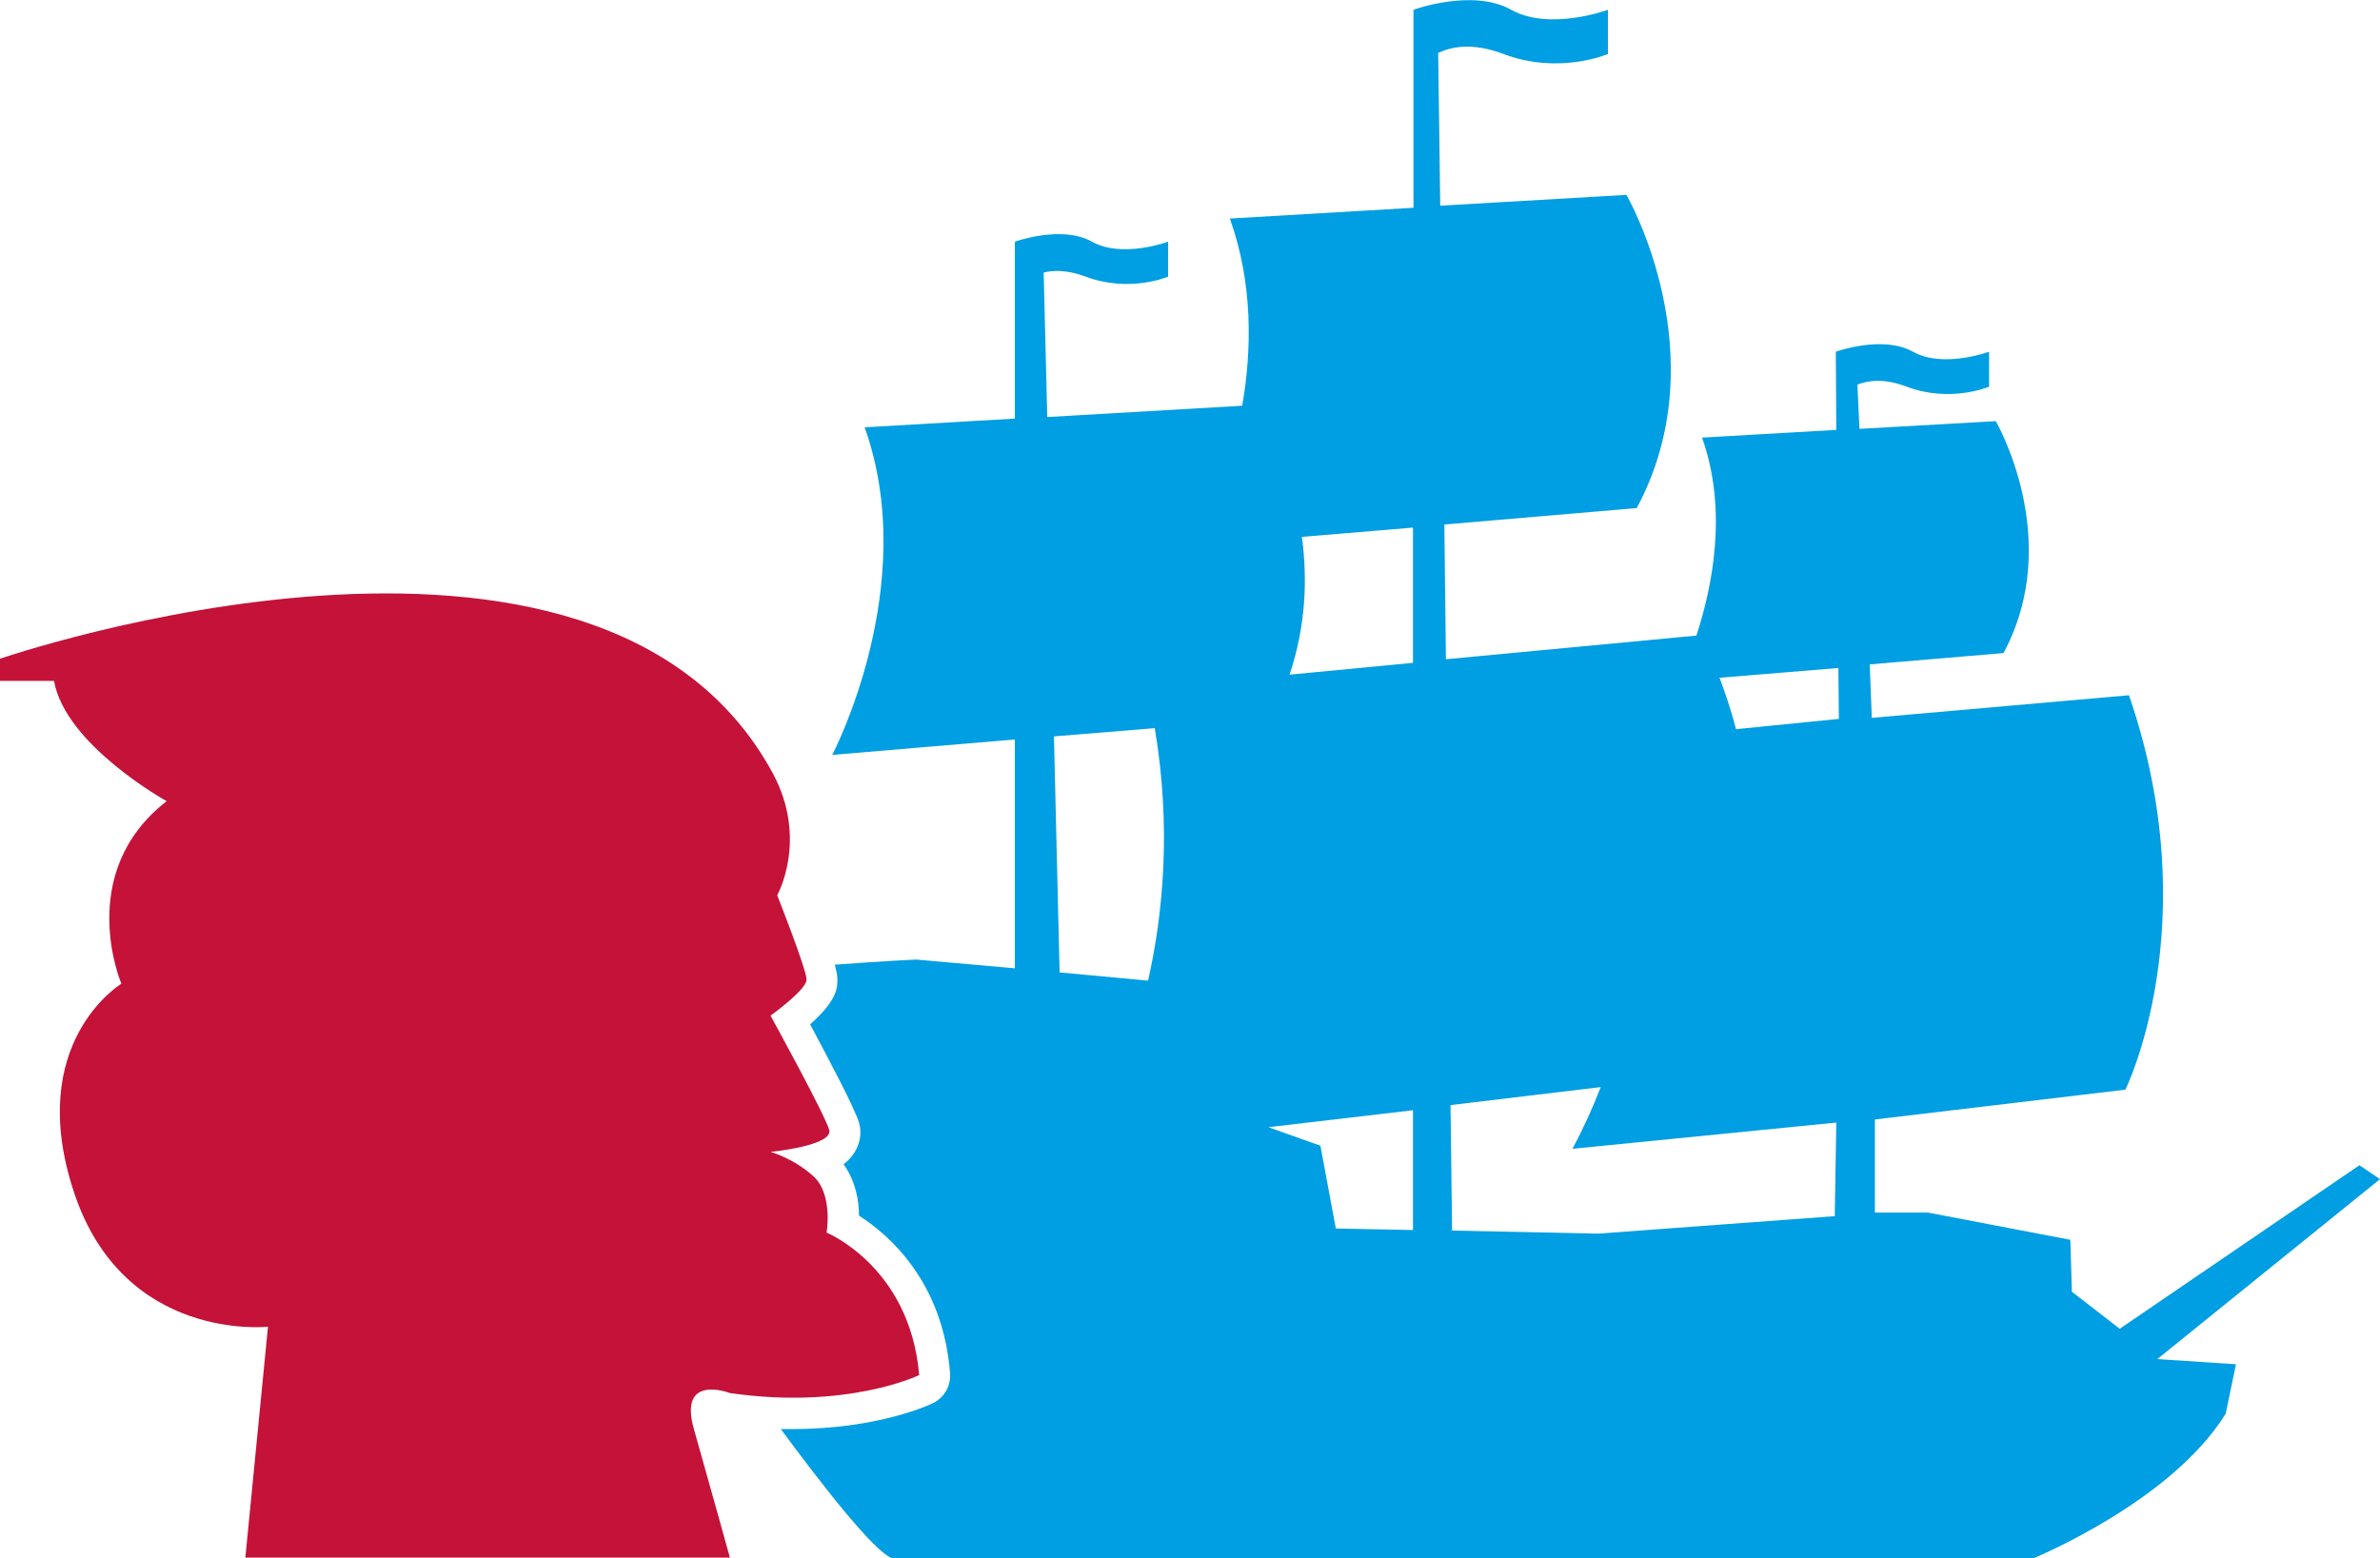 <?xml version="1.0" encoding="UTF-8"?> <!-- Generator: Adobe Illustrator 22.0.1, SVG Export Plug-In . SVG Version: 6.00 Build 0) --> <svg xmlns="http://www.w3.org/2000/svg" xmlns:xlink="http://www.w3.org/1999/xlink" version="1.1" id="Ebene_1" x="0px" y="0px" viewBox="0 0 462.7 303" style="enable-background:new 0 0 462.7 303;" xml:space="preserve"> <style type="text/css"> .st0{fill:#009EE2;} .st1{fill:#C41239;} </style> <g> <path class="st0" d="M462.7,229.3l-4-2.7l-46.6,31.8l-9.3-7.2l-0.3-10.1l-27.7-5.3h-10.3v-18.1l48.7-5.8c0,0,16-32.2,0.7-76.7 l-50,4.4l-0.4-10.4l26-2.2c11.9-22.1-1.5-45.1-1.5-45.1l-26.5,1.5l-0.4-8.6c2-0.8,5.1-1.3,9.6,0.4c8.5,3.2,16,0,16,0v-6.8 c0,0-8.9,3.3-14.8,0s-15,0-15,0l0.1,15.2l-26.1,1.5c5.1,14.4,1.9,29.3-1.1,38.5l-48.7,4.6l-0.3-26.2l37.4-3.2 c16-29.8-2-60.9-2-60.9L280,40l-0.4-29.7c2.5-1.2,6.6-2.1,12.7,0.2c10.8,4.1,20.3,0,20.3,0V1.9c0,0-11.3,4.2-18.8,0s-19,0-19,0 v38.5l-35.7,2.1c4.5,12.6,4.3,25.5,2.4,36.4l-37.9,2.2L202.9,53c2-0.5,4.7-0.5,8.2,0.8c8.5,3.2,16,0,16,0V47c0,0-8.9,3.3-14.8,0 s-15,0-15,0v34.4l-29.2,1.7c11,30.8-6.3,63.7-6.3,63.7l35.5-3v44.5l-19.2-1.7c0,0-6.6,0.3-15.8,1c0.5,1.9,0.5,2.5,0.5,3 c0,1.4,0,3.9-5.3,8.6c3.9,7.3,8.7,16.4,9.5,19.1c0.6,2,0.2,4.2-1,6c-0.3,0.4-0.8,1.2-2,2.1c2.3,3.2,3,7,3,10 c5.8,3.7,16.3,12.8,17.7,30.6c0.2,2.5-1.1,4.8-3.4,5.9c-0.4,0.2-10.5,5-27.2,5c-0.8,0-1.6,0-2.3,0c7.3,9.9,18,23.8,21.6,25.1h222 c0,0,26.8-11,37.3-28.1l2-9.6l-15.3-1L462.7,229.3z M223.2,190.7l-17.2-1.6l-1.1-45.9l19.6-1.6 C227.7,160.6,226.2,177.4,223.2,190.7z M274.7,239.2l-15-0.3l-3-16.1l-10.1-3.6l28.1-3.3V239.2z M274.7,128.9l-24,2.3 c3.2-9.5,3.5-18.7,2.4-26.8l21.6-1.8V128.9z M356.7,236.5l-46,3.4l-28.4-0.6l-0.3-24.4l29.2-3.5c-1.5,3.9-3.3,7.9-5.5,12l51.3-5.1 L356.7,236.5z M337.5,141.8c-1-3.9-2.2-7.3-3.2-10l23.1-1.9l0.1,9.9L337.5,141.8z"></path> <path class="st1" d="M160.7,239.7c0,0,16.2,6.6,18,27.7c0,0-13.9,6.8-36.8,3.5c0,0-10.1-3.9-7,7s7,25,7,25H47.7l4.4-44.9 c0,0-28,3.1-37.7-26.1s9.2-40.6,9.2-40.6s-9.2-21.5,8.8-35.5c0,0-19.7-10.9-21.9-23.4H0v-4.3c0,0,116.3-40.1,150.2,22.2 c7,12.9,0.9,23.8,0.9,23.8s5.7,14.4,5.7,16.4s-7,7-7,7s10.5,19.1,11.4,22.2s-11.4,4.3-11.4,4.3s4.4,1.2,8.3,4.7 S160.7,239.7,160.7,239.7z"></path> </g> </svg> 